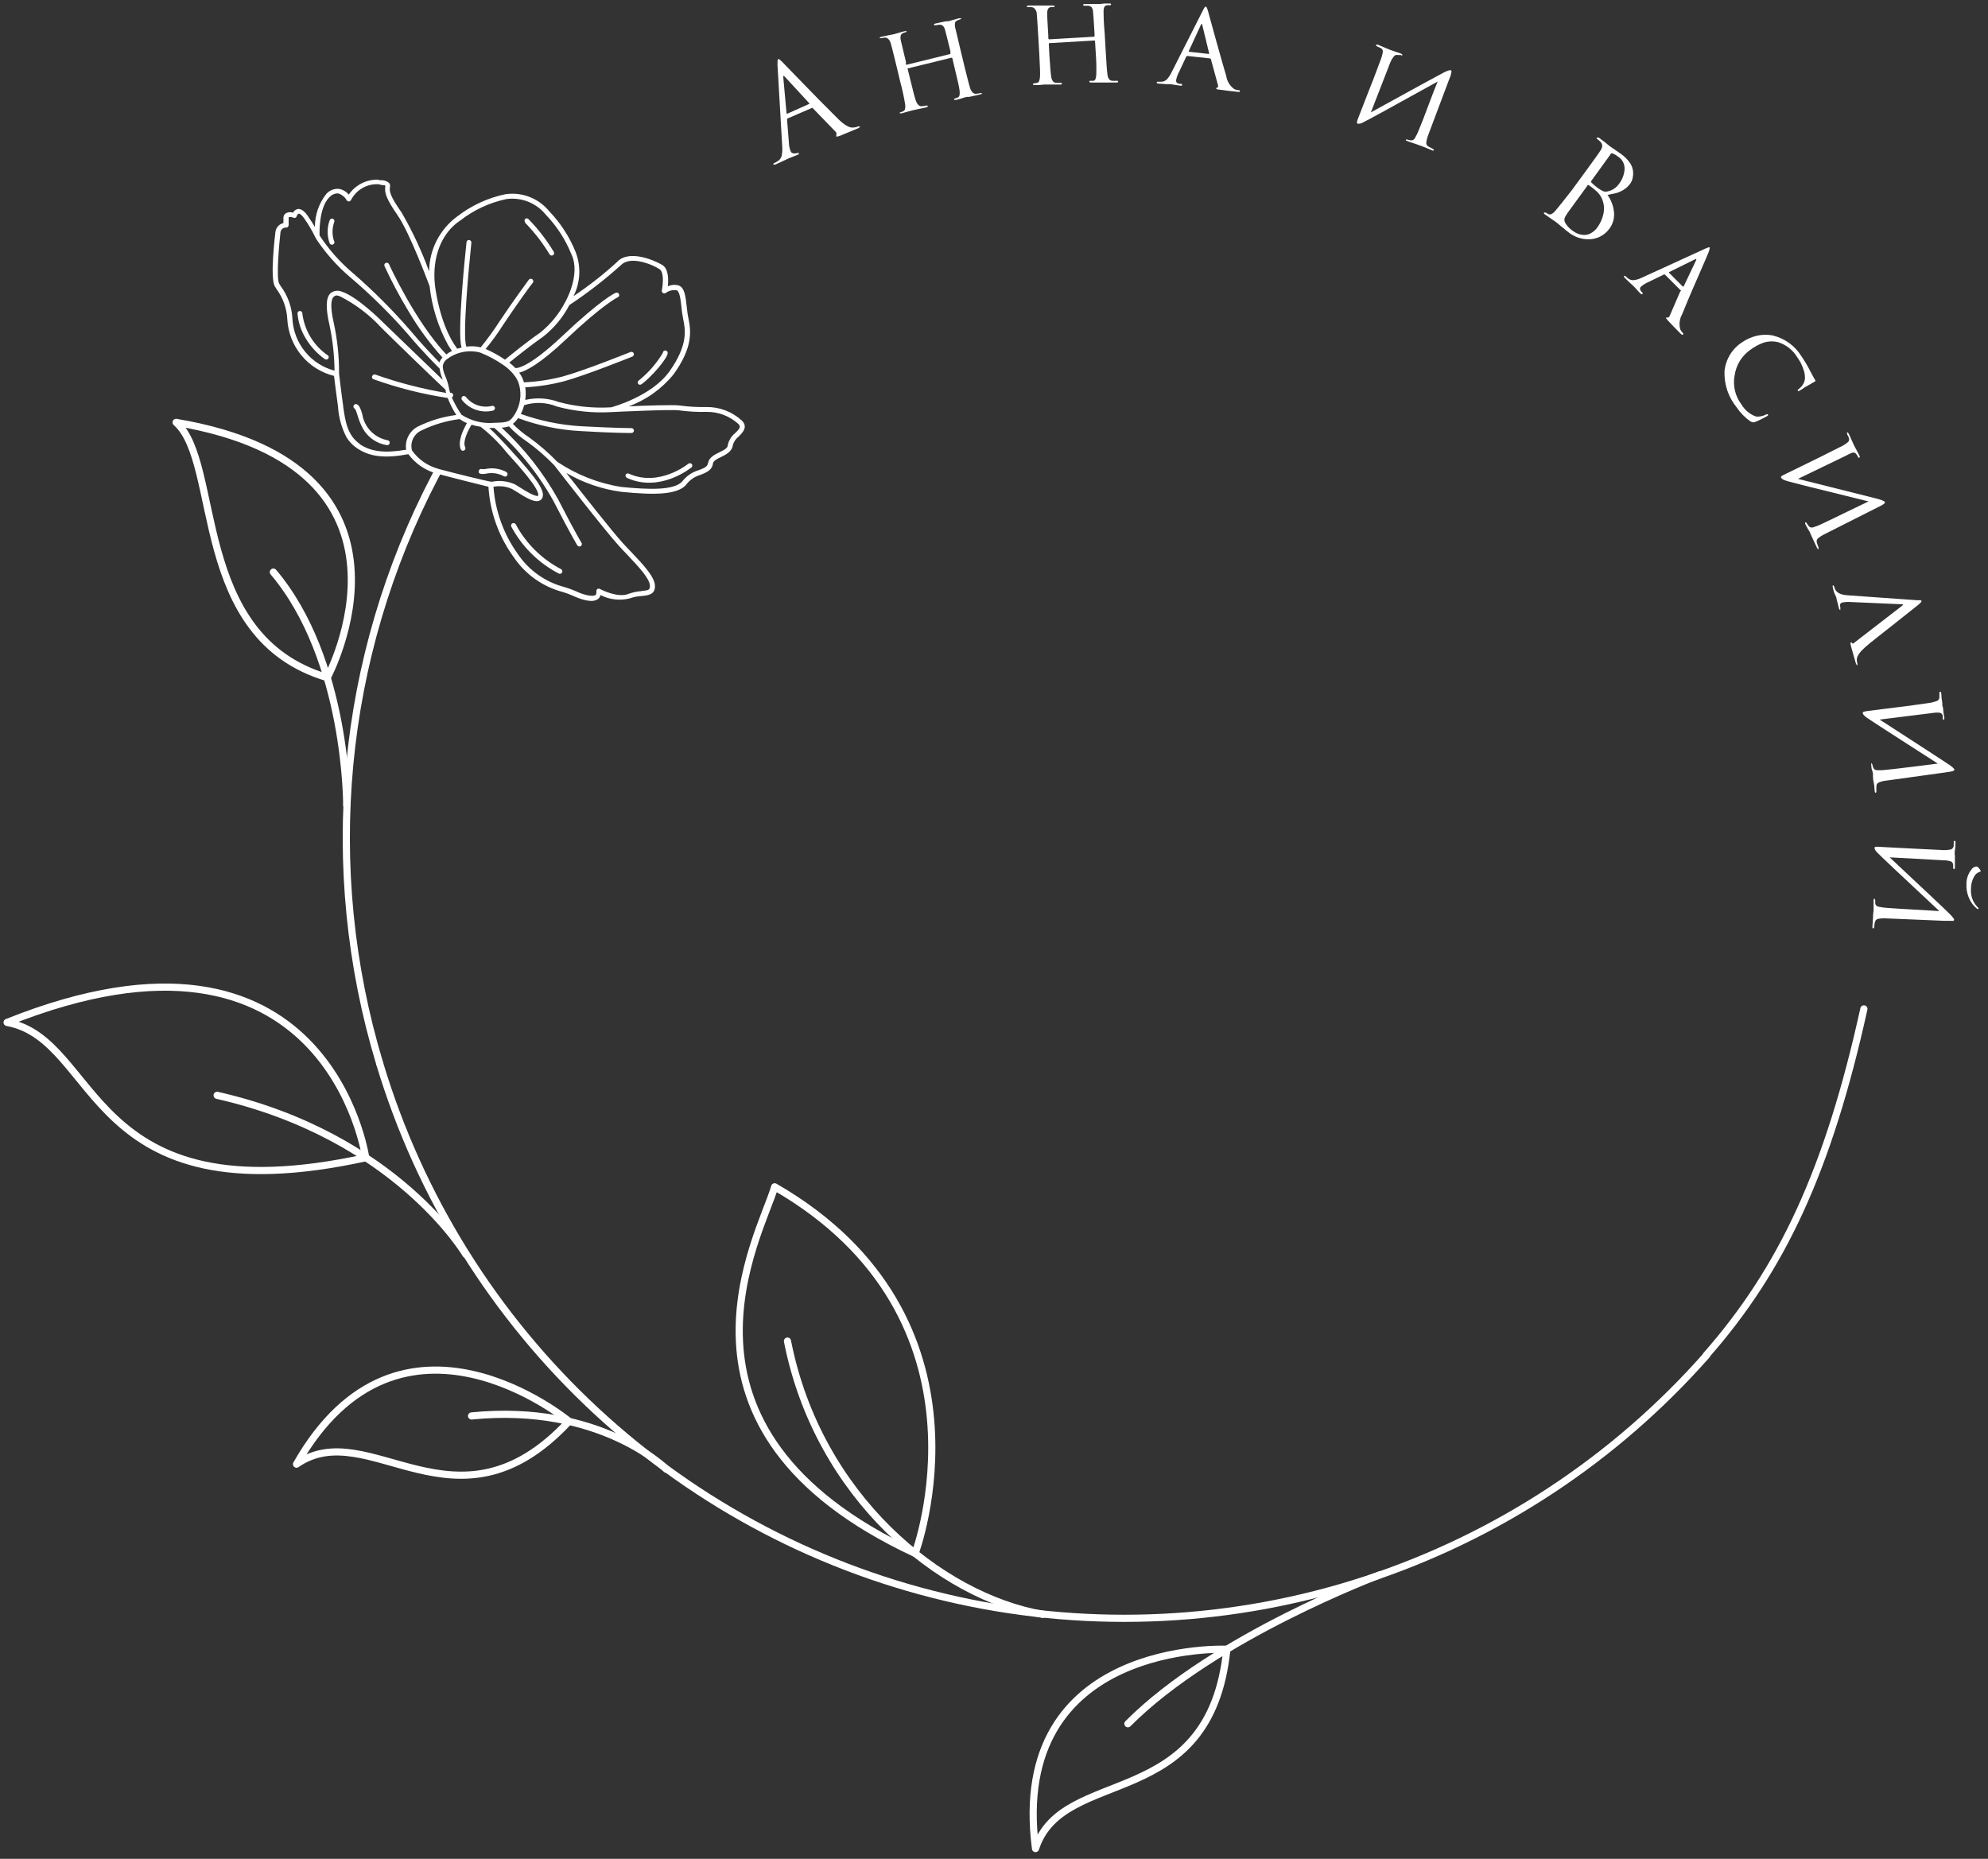 <?xml version="1.0" encoding="UTF-8"?> <svg xmlns="http://www.w3.org/2000/svg" width="262" height="245" viewBox="0 0 262 245" fill="none"><rect x="0" y="0" width="262" height="245" fill="#333333" stroke="none"/><g clip-path="url(#clip0_20_132)"><path d="M50.039 140.178C55.308 157.705 65.148 173.503 78.542 185.939C91.936 198.375 108.397 206.998 126.225 210.916C144.053 214.835 162.601 213.908 179.953 208.23C197.304 202.552 212.828 192.329 224.923 178.618" stroke="white" stroke-width="0.944" stroke-linecap="round" stroke-linejoin="round"></path><path d="M57.55 62.412L57.333 62.809C44.872 86.639 42.252 114.427 50.039 140.178" stroke="white" stroke-width="0.944" stroke-linecap="round" stroke-linejoin="round"></path><path d="M137.429 212.779C123.965 210.422 107.818 197.313 103.781 176.76" stroke="white" stroke-width="0.944" stroke-linecap="round" stroke-linejoin="round"></path><path d="M61.382 165.318C61.382 165.318 52.21 149.724 28.616 144.368" stroke="white" stroke-width="0.944" stroke-linecap="round" stroke-linejoin="round"></path><path d="M45.695 106.158C45.695 106.158 45.797 86.937 36.025 75.405" stroke="white" stroke-width="0.944" stroke-linecap="round" stroke-linejoin="round"></path><path d="M181.859 207.564C181.859 207.564 160.066 215.701 148.646 227.195" stroke="white" stroke-width="0.944" stroke-linecap="round" stroke-linejoin="round"></path><path d="M120.605 204.745C120.605 204.745 132.205 173.788 102.095 156.425C100.294 162.742 85.347 188.318 120.605 204.745Z" stroke="white" stroke-width="0.944" stroke-linecap="round" stroke-linejoin="round"></path><path d="M48.199 152.594C48.199 152.594 43.217 117.818 0.933 134.758C13.324 137.038 11.153 160.705 48.199 152.594Z" stroke="white" stroke-width="0.944" stroke-linecap="round" stroke-linejoin="round"></path><path d="M43.128 89.308C43.128 89.308 58.048 61.541 23.212 55.672C29.28 61.079 25.064 83.952 43.128 89.308Z" stroke="white" stroke-width="0.944" stroke-linecap="round" stroke-linejoin="round"></path><path d="M161.688 217.379C161.688 217.379 132.882 216.098 136.471 243.647C140.061 232.602 159.478 239.124 161.688 217.379Z" stroke="white" stroke-width="0.944" stroke-linecap="round" stroke-linejoin="round"></path><path d="M74.987 187.332C74.987 187.332 52.772 168.893 39.078 192.982C48.595 186.358 60.131 203.323 74.987 187.332Z" stroke="white" stroke-width="0.944" stroke-linecap="round" stroke-linejoin="round"></path><path d="M87.826 193.649C87.826 193.649 79.177 184.935 62.149 186.627" stroke="white" stroke-width="0.944" stroke-linecap="round" stroke-linejoin="round"></path><path d="M245.643 132.976C240.942 154.285 234.836 167.278 224.871 178.618" stroke="white" stroke-width="0.944" stroke-linecap="round" stroke-linejoin="round"></path><path d="M86.318 77.25C86.318 76.046 84.773 74.431 83.163 72.727C82.793 72.343 82.409 71.945 82.052 71.548C80.672 70.036 76.61 64.859 74.63 62.335C76.851 63.628 79.303 64.472 81.847 64.821C86.293 65.269 89.512 65.257 90.572 63.706C91.03 63.172 91.634 62.785 92.31 62.592C93.038 62.297 93.804 62.002 93.945 61.182C93.945 60.733 94.532 60.477 95.082 60.208C95.631 59.939 96.5 59.503 96.576 58.683C96.703 58.23 96.972 57.831 97.343 57.543C97.879 57.017 98.62 56.261 97.764 55.429C96.492 54.262 94.825 53.626 93.102 53.648C91.914 53.675 90.727 53.607 89.55 53.443C88.746 53.34 85.245 53.443 82.856 53.558C85.185 52.707 87.239 51.237 88.797 49.304C91.275 45.831 91.109 43.73 90.713 41.885C90.611 41.411 90.559 40.872 90.496 40.36C90.355 39.078 90.227 37.861 89.41 37.618C88.947 37.49 88.453 37.531 88.017 37.733C88.107 36.862 88.12 35.427 87.289 34.927C86.229 34.286 82.831 32.838 81.311 34.542C79.519 36.181 77.606 37.68 75.588 39.027C76.035 38.135 76.291 37.159 76.34 36.161C76.388 35.164 76.228 34.167 75.869 33.236C75.064 31.229 73.879 29.397 72.381 27.841C71.694 26.999 70.8 26.35 69.789 25.957C68.777 25.564 67.681 25.441 66.607 25.599C64.281 26.083 62.096 27.096 60.22 28.559C59.093 29.393 58.175 30.48 57.538 31.732C56.902 32.984 56.565 34.367 56.554 35.773C55.574 33.082 54.36 30.484 52.926 28.008C51.367 25.791 51.303 25.189 51.393 24.676C51.436 24.498 51.409 24.309 51.316 24.151C51.175 24.017 51.008 23.913 50.826 23.845C50.644 23.776 50.45 23.745 50.256 23.753C50.102 23.753 49.936 23.753 49.796 23.677C49.044 23.662 48.301 23.835 47.632 24.179C46.963 24.524 46.39 25.029 45.964 25.65C45.639 25.255 45.187 24.988 44.686 24.894C44.376 24.865 44.063 24.909 43.772 25.022C43.482 25.136 43.222 25.316 43.013 25.547C42.029 26.789 41.497 28.331 41.505 29.917C41.263 29.52 40.943 29.007 40.534 28.418C40.126 27.828 39.64 27.482 39.257 27.546C39.121 27.574 38.992 27.632 38.882 27.716C38.771 27.801 38.681 27.909 38.618 28.033C38.46 27.975 38.291 27.953 38.123 27.968C37.955 27.984 37.792 28.037 37.647 28.123C37.538 28.205 37.453 28.315 37.402 28.441C37.35 28.567 37.333 28.705 37.353 28.84V29.404C37.07 29.466 36.814 29.618 36.623 29.837C36.432 30.057 36.317 30.331 36.293 30.622C36.293 30.622 35.539 36.605 36.217 37.733L36.446 38.105C37.301 39.264 37.794 40.65 37.864 42.09C37.961 43.83 38.611 45.493 39.719 46.835C40.827 48.177 42.335 49.128 44.022 49.547C44.098 50.201 44.341 52.11 44.558 53.66V53.75C44.661 55.091 45.03 56.398 45.644 57.594C45.987 58.168 46.449 58.662 46.998 59.042C48.697 60.208 50.677 60.452 53.82 59.862C54.748 61.123 56.078 62.027 57.588 62.425C59.773 63.014 63.414 63.924 64.372 64.155C64.577 67.513 65.739 70.742 67.719 73.457C69.251 75.716 71.548 77.341 74.183 78.032C74.618 78.161 75.045 78.32 75.46 78.506C76.38 78.929 78.015 79.557 78.807 78.954C78.981 78.829 79.1 78.641 79.139 78.429C80.321 79.036 81.682 79.195 82.972 78.877C83.485 78.692 84.023 78.584 84.568 78.557C85.424 78.468 86.331 78.378 86.318 77.25ZM89.474 54.083C90.68 54.248 91.897 54.317 93.114 54.288C94.662 54.262 96.161 54.831 97.305 55.877C97.662 56.249 97.534 56.454 96.896 57.082C96.402 57.469 96.059 58.018 95.925 58.632C95.925 59.055 95.478 59.285 94.801 59.619C94.124 59.952 93.434 60.298 93.306 61.067C93.229 61.515 92.782 61.707 92.029 61.989C91.239 62.229 90.537 62.697 90.01 63.335C89.039 64.706 85.347 64.526 81.873 64.18C78.861 63.702 75.989 62.574 73.454 60.874C72.32 59.7 71.084 58.628 69.763 57.671C68.974 57.152 68.245 56.546 67.591 55.864C67.855 55.646 68.087 55.391 68.281 55.108C70.893 56.082 73.636 56.657 76.418 56.812C81.081 57.094 83.201 57.069 83.227 57.069C83.312 57.069 83.393 57.035 83.453 56.975C83.513 56.915 83.546 56.833 83.546 56.748C83.543 56.662 83.507 56.581 83.445 56.521C83.383 56.461 83.3 56.428 83.214 56.428C83.214 56.428 81.094 56.428 76.456 56.172C73.788 56.002 71.157 55.458 68.638 54.557C68.83 54.193 68.976 53.805 69.073 53.404C70.493 52.956 72.025 53.019 73.403 53.584C75.75 54.214 78.183 54.46 80.608 54.314C80.787 54.301 88.362 53.942 89.474 54.083ZM65.202 55.723C63.664 55.873 62.12 55.498 60.82 54.66C60.327 53.94 59.9 53.176 59.543 52.379C59.6 52.355 59.648 52.314 59.68 52.261C59.712 52.208 59.727 52.146 59.722 52.084C59.722 51.999 59.688 51.918 59.628 51.858C59.568 51.798 59.487 51.764 59.402 51.764H59.326C59.252 51.542 59.197 51.315 59.16 51.085C59.054 50.566 58.896 50.059 58.687 49.573C58.508 49.194 58.396 48.786 58.355 48.368C58.359 48.166 58.411 47.968 58.507 47.79C58.602 47.611 58.738 47.459 58.904 47.343C59.516 46.878 60.223 46.557 60.975 46.404C61.727 46.251 62.504 46.27 63.248 46.459C64.326 46.879 65.35 47.426 66.301 48.087C66.988 48.538 67.575 49.127 68.025 49.816C68.208 50.115 68.346 50.439 68.434 50.777C68.596 51.408 68.631 52.065 68.537 52.71C68.442 53.355 68.221 53.974 67.885 54.532C67.246 55.557 67.016 55.698 65.202 55.723ZM81.809 34.978C83.086 33.569 86.203 34.978 86.919 35.478C87.494 35.824 87.404 37.374 87.225 38.271C87.212 38.336 87.218 38.404 87.243 38.466C87.268 38.528 87.311 38.58 87.366 38.617C87.421 38.654 87.485 38.674 87.551 38.674C87.617 38.674 87.682 38.654 87.736 38.617C87.941 38.463 88.174 38.352 88.422 38.291C88.67 38.229 88.928 38.218 89.18 38.258C89.576 38.387 89.704 39.54 89.806 40.45C89.856 40.987 89.932 41.522 90.036 42.051C90.317 43.397 90.738 45.421 88.222 48.958C85.884 52.225 80.813 53.609 80.557 53.686C78.222 53.826 75.88 53.588 73.621 52.981C72.213 52.462 70.686 52.369 69.226 52.712C69.303 52.16 69.303 51.599 69.226 51.046C70.952 50.955 72.664 50.688 74.336 50.252C77.159 49.483 83.086 47.1 83.342 46.997C83.42 46.963 83.482 46.901 83.516 46.822C83.549 46.743 83.551 46.654 83.521 46.575C83.505 46.535 83.482 46.498 83.452 46.467C83.423 46.437 83.387 46.412 83.348 46.395C83.308 46.379 83.266 46.37 83.224 46.37C83.181 46.37 83.139 46.379 83.099 46.395C83.099 46.395 76.955 48.868 74.157 49.624C72.485 50.057 70.772 50.314 69.047 50.393C68.917 49.931 68.705 49.497 68.421 49.112C69.277 48.919 71.078 48.048 74.566 44.755C79.522 40.065 81.4 39.194 81.413 39.181C81.453 39.166 81.489 39.142 81.519 39.112C81.55 39.082 81.573 39.046 81.589 39.006C81.605 38.967 81.612 38.924 81.61 38.881C81.608 38.839 81.598 38.797 81.579 38.758C81.562 38.719 81.538 38.684 81.508 38.655C81.478 38.626 81.442 38.602 81.403 38.587C81.364 38.572 81.322 38.564 81.28 38.565C81.237 38.566 81.196 38.575 81.157 38.592C81.081 38.592 79.203 39.476 74.119 44.281C69.52 48.625 68.064 48.509 67.987 48.509H67.923C67.674 48.249 67.405 48.01 67.118 47.792C67.923 47.138 70.044 45.434 71.589 44.37C73.02 43.243 74.195 41.823 75.038 40.206C77.417 38.634 79.676 36.887 81.796 34.978H81.809ZM60.616 29.097C62.411 27.688 64.504 26.71 66.735 26.239C67.705 26.105 68.694 26.224 69.605 26.585C70.516 26.947 71.318 27.538 71.934 28.302C73.383 29.806 74.528 31.577 75.307 33.517C76.584 36.196 74.502 39.796 74.476 39.834C73.674 41.38 72.56 42.741 71.206 43.832C69.533 44.973 67.22 46.856 66.556 47.407C65.751 46.858 64.895 46.386 64.001 45.998C64.827 44.995 65.591 43.943 66.288 42.846C67.872 40.45 70.12 37.336 70.184 37.31C70.219 37.277 70.245 37.236 70.262 37.191C70.28 37.147 70.287 37.099 70.284 37.051C70.281 37.003 70.268 36.956 70.245 36.914C70.223 36.871 70.191 36.835 70.153 36.806C70.115 36.777 70.071 36.756 70.024 36.746C69.977 36.736 69.929 36.736 69.882 36.746C69.835 36.756 69.791 36.776 69.753 36.805C69.715 36.834 69.683 36.871 69.66 36.913C69.66 36.913 67.335 40.078 65.751 42.487C65.014 43.629 64.212 44.729 63.35 45.78C62.727 45.629 62.081 45.598 61.446 45.69C61.452 45.665 61.452 45.639 61.446 45.614C60.948 44.23 61.766 35.363 62.123 31.993C62.131 31.906 62.104 31.82 62.049 31.753C61.994 31.686 61.915 31.643 61.83 31.634C61.788 31.628 61.746 31.632 61.706 31.643C61.666 31.655 61.629 31.674 61.597 31.7C61.564 31.727 61.538 31.759 61.519 31.797C61.499 31.834 61.488 31.874 61.485 31.916C61.344 33.197 60.207 43.961 60.833 45.806L60.258 45.959C57.882 42.794 57.333 37.656 57.32 37.566C56.924 33.902 58.176 30.737 60.603 29.097H60.616ZM43.447 25.97C43.587 25.812 43.761 25.687 43.955 25.605C44.15 25.522 44.36 25.485 44.571 25.496C45.041 25.636 45.44 25.953 45.682 26.38C45.711 26.436 45.755 26.482 45.81 26.512C45.865 26.541 45.927 26.554 45.989 26.547C46.05 26.541 46.108 26.518 46.157 26.482C46.207 26.446 46.245 26.398 46.27 26.342C46.593 25.723 47.077 25.204 47.671 24.841C48.265 24.477 48.947 24.283 49.643 24.279C49.809 24.279 49.987 24.279 50.166 24.356C50.345 24.433 50.728 24.356 50.78 24.497C50.831 24.638 50.78 24.497 50.78 24.573C50.652 25.368 50.869 26.162 52.428 28.418C53.986 30.673 56.464 37.31 56.618 37.72C56.918 40.444 57.747 43.081 59.057 45.485C59.224 45.754 59.39 46.011 59.569 46.254C59.301 46.38 59.049 46.535 58.815 46.715C54.714 42.372 51.291 34.889 51.265 34.812C51.227 34.735 51.16 34.676 51.079 34.647C50.998 34.618 50.909 34.622 50.831 34.658C50.755 34.694 50.696 34.759 50.667 34.838C50.639 34.917 50.642 35.004 50.677 35.081C51.603 37.085 52.64 39.035 53.782 40.924C55.077 43.142 56.597 45.22 58.316 47.126C58.141 47.311 58.002 47.528 57.908 47.766C57.154 46.997 55.532 45.319 54.19 43.691C51.824 40.946 49.262 38.377 46.526 36.003C44.821 34.572 43.336 32.897 42.118 31.032C42.093 30.558 42.054 27.277 43.434 25.97H43.447ZM38.541 42.09C38.48 40.516 37.946 38.997 37.008 37.733L36.791 37.374C36.383 36.682 36.791 32.121 36.958 30.686C36.959 30.592 36.979 30.5 37.017 30.414C37.055 30.328 37.109 30.251 37.177 30.186C37.245 30.122 37.324 30.072 37.412 30.039C37.499 30.006 37.592 29.99 37.686 29.994C37.732 29.999 37.779 29.994 37.824 29.979C37.868 29.963 37.908 29.938 37.941 29.904C37.974 29.87 38 29.83 38.018 29.786C38.035 29.742 38.044 29.695 38.043 29.648V28.776C38.043 28.687 38.043 28.636 38.043 28.623C38.259 28.578 38.483 28.605 38.682 28.7C38.722 28.719 38.766 28.729 38.81 28.729C38.854 28.729 38.898 28.719 38.938 28.7C38.978 28.678 39.013 28.649 39.042 28.614C39.07 28.579 39.091 28.538 39.104 28.494C39.104 28.405 39.257 28.187 39.372 28.161C39.487 28.136 39.73 28.29 40.075 28.764C40.648 29.574 41.152 30.431 41.582 31.326L41.697 31.531C42.946 33.407 44.451 35.098 46.168 36.554C48.91 38.881 51.472 41.412 53.833 44.127C55.48 46.113 57.525 48.176 57.933 48.573C57.992 49.015 58.113 49.447 58.291 49.855C58.291 49.932 58.291 50.021 58.393 50.111C56.439 48.24 51.84 43.807 50.728 42.73C50.128 42.115 46.986 39.053 45.069 38.451C44.825 38.339 44.555 38.298 44.288 38.332C44.022 38.366 43.77 38.473 43.562 38.643C42.949 39.219 42.898 40.552 43.421 42.833C43.844 44.813 44.066 46.831 44.086 48.855C42.57 48.455 41.219 47.585 40.224 46.371C39.229 45.157 38.64 43.659 38.541 42.09ZM47.407 58.504C45.772 57.376 45.504 55.48 45.235 53.635V53.545C44.967 51.713 44.699 49.342 44.686 49.227C44.696 47.022 44.469 44.822 44.009 42.666C43.409 40.104 43.715 39.309 44.009 39.091C44.303 38.873 44.469 38.912 44.878 39.091C46.908 40.136 48.737 41.533 50.281 43.217C51.559 44.499 57.946 50.675 58.725 51.38C58.725 51.508 58.725 51.649 58.815 51.79C55.634 51.256 52.505 50.446 49.464 49.368C49.423 49.354 49.381 49.348 49.338 49.351C49.296 49.354 49.254 49.365 49.216 49.384C49.178 49.403 49.144 49.43 49.117 49.462C49.089 49.495 49.068 49.532 49.055 49.573C49.033 49.614 49.021 49.66 49.021 49.707C49.021 49.754 49.033 49.801 49.055 49.842C49.091 49.908 49.15 49.958 49.221 49.983C52.396 51.12 55.673 51.948 59.006 52.456C59.274 53.161 59.607 53.839 60.003 54.48L60.131 54.698C58.4 54.915 56.716 55.417 55.148 56.185C54.583 56.456 54.119 56.903 53.827 57.459C53.535 58.015 53.429 58.651 53.526 59.273C50.677 59.76 48.851 59.542 47.343 58.491L47.407 58.504ZM57.793 61.797C56.376 61.425 55.137 60.563 54.293 59.362C54.157 58.842 54.211 58.29 54.445 57.806C54.679 57.322 55.078 56.938 55.57 56.723C57.148 55.959 58.839 55.457 60.578 55.236C60.876 55.451 61.198 55.631 61.536 55.775C61.101 56.518 60.258 58.196 60.744 59.26C60.786 59.329 60.853 59.38 60.932 59.401C61.01 59.423 61.094 59.413 61.165 59.375C61.203 59.356 61.237 59.33 61.265 59.297C61.293 59.265 61.314 59.228 61.327 59.187C61.34 59.147 61.345 59.104 61.341 59.061C61.338 59.019 61.326 58.977 61.306 58.94C60.935 58.196 61.702 56.697 62.149 55.98C62.537 56.102 62.934 56.192 63.337 56.249C64.623 57.246 65.786 58.395 66.799 59.67C68.153 61.156 71.321 64.642 70.9 65.359C70.478 65.462 69.226 64.693 68.485 64.219L67.885 63.847C66.917 63.404 65.834 63.283 64.793 63.501C64.091 63.411 60.067 62.412 57.703 61.784L57.793 61.797ZM84.619 77.904C84.009 77.942 83.407 78.067 82.831 78.275C81.4 78.865 79.088 77.647 79.075 77.635C79.023 77.603 78.964 77.586 78.903 77.586C78.842 77.586 78.782 77.603 78.73 77.635C78.68 77.669 78.64 77.718 78.617 77.775C78.595 77.832 78.59 77.895 78.603 77.955C78.603 78.301 78.539 78.391 78.5 78.416C78.219 78.634 77.223 78.557 75.818 77.891C75.355 77.693 74.882 77.522 74.4 77.378C71.892 76.731 69.707 75.186 68.255 73.034C66.381 70.432 65.266 67.357 65.036 64.155C65.86 63.998 66.713 64.101 67.476 64.449L68.076 64.808C69.354 65.628 70.337 66.192 70.976 66.025C71.071 66.004 71.161 65.963 71.24 65.906C71.319 65.848 71.385 65.776 71.436 65.692C71.934 64.834 70.925 63.258 67.272 59.286C66.492 58.427 65.33 57.184 64.474 56.403H65.151C68.296 59.154 70.941 62.431 72.969 66.09C75.32 70.664 76.06 71.83 76.086 71.881C76.133 71.953 76.206 72.003 76.289 72.022C76.372 72.041 76.46 72.028 76.533 71.984C76.57 71.962 76.601 71.932 76.626 71.897C76.651 71.863 76.669 71.823 76.679 71.781C76.688 71.739 76.689 71.696 76.682 71.654C76.674 71.612 76.659 71.571 76.635 71.535C76.635 71.535 75.869 70.318 73.544 65.795C71.583 62.273 69.073 59.09 66.109 56.364C66.439 56.351 66.765 56.295 67.08 56.197C67.797 56.975 68.608 57.66 69.494 58.235C70.761 59.154 71.945 60.184 73.033 61.31C73.416 61.81 79.727 69.934 81.566 71.945C81.924 72.343 82.307 72.74 82.69 73.137C84.134 74.675 85.641 76.263 85.654 77.212C85.667 77.75 85.488 77.814 84.53 77.891L84.619 77.904Z" fill="white"></path><path d="M84.185 50.149C84.118 50.194 84.07 50.262 84.051 50.341C84.032 50.419 84.044 50.502 84.083 50.572C84.107 50.607 84.138 50.636 84.174 50.659C84.209 50.682 84.249 50.697 84.29 50.704C84.332 50.711 84.375 50.71 84.416 50.701C84.457 50.691 84.496 50.674 84.53 50.649C85.705 49.842 88.145 47.1 87.992 46.446C87.983 46.405 87.966 46.366 87.942 46.331C87.917 46.297 87.886 46.267 87.851 46.245C87.815 46.222 87.775 46.206 87.734 46.199C87.692 46.192 87.65 46.193 87.609 46.203C87.537 46.22 87.472 46.261 87.426 46.319C87.38 46.377 87.354 46.449 87.353 46.523C86.517 47.909 85.445 49.136 84.185 50.149Z" fill="white"></path><path d="M69.2 29.276V29.353C70.435 30.616 71.519 32.017 72.432 33.53C72.455 33.567 72.484 33.599 72.519 33.624C72.553 33.649 72.593 33.667 72.634 33.676C72.676 33.686 72.719 33.687 72.761 33.68C72.803 33.672 72.844 33.656 72.879 33.633C72.916 33.612 72.947 33.584 72.972 33.55C72.997 33.516 73.015 33.478 73.024 33.437C73.034 33.396 73.035 33.354 73.028 33.313C73.02 33.271 73.005 33.232 72.982 33.197C72.044 31.631 70.925 30.181 69.647 28.879C69.618 28.848 69.582 28.823 69.543 28.806C69.503 28.79 69.46 28.781 69.418 28.781C69.375 28.781 69.332 28.79 69.293 28.806C69.253 28.823 69.217 28.848 69.188 28.879C69.147 28.938 69.126 29.008 69.129 29.08C69.131 29.151 69.156 29.22 69.2 29.276Z" fill="white"></path><path d="M43.434 32.031C43.451 32.077 43.477 32.119 43.512 32.153C43.547 32.188 43.588 32.214 43.634 32.231C43.68 32.248 43.729 32.254 43.778 32.249C43.826 32.244 43.873 32.229 43.915 32.204C43.957 32.179 43.993 32.145 44.021 32.105C44.048 32.065 44.066 32.018 44.074 31.97C44.082 31.922 44.079 31.872 44.066 31.825C44.052 31.778 44.028 31.735 43.996 31.698C43.748 30.893 43.771 30.029 44.06 29.238C44.074 29.197 44.079 29.153 44.075 29.11C44.072 29.066 44.059 29.024 44.039 28.986C44.019 28.948 43.991 28.914 43.957 28.887C43.923 28.859 43.885 28.839 43.843 28.828C43.763 28.803 43.677 28.811 43.603 28.849C43.529 28.888 43.473 28.953 43.447 29.033C43.096 30 43.091 31.06 43.434 32.031Z" fill="white"></path><path d="M43.191 46.831C42.276 46.2 41.504 45.382 40.926 44.43C40.349 43.478 39.981 42.414 39.844 41.308C39.844 41.223 39.811 41.142 39.751 41.082C39.691 41.022 39.61 40.988 39.525 40.988C39.441 40.988 39.359 41.022 39.299 41.082C39.239 41.142 39.206 41.223 39.206 41.308C39.309 42.501 39.695 43.652 40.33 44.665C40.965 45.714 41.809 46.621 42.808 47.331C42.878 47.381 42.964 47.403 43.05 47.389C43.135 47.376 43.211 47.33 43.262 47.26C43.312 47.19 43.334 47.103 43.321 47.018C43.307 46.933 43.261 46.856 43.191 46.805V46.831Z" fill="white"></path><path d="M51.099 58.03C50.25 57.875 49.47 57.458 48.868 56.838C48.266 56.218 47.871 55.425 47.739 54.57C47.547 53.942 47.407 53.481 47.049 53.289C46.973 53.252 46.885 53.246 46.804 53.273C46.723 53.299 46.656 53.355 46.615 53.43C46.595 53.467 46.582 53.507 46.578 53.549C46.573 53.591 46.577 53.634 46.589 53.674C46.6 53.715 46.62 53.752 46.647 53.785C46.673 53.818 46.706 53.845 46.743 53.865C46.87 53.929 47.011 54.391 47.126 54.762C47.304 55.397 47.557 56.008 47.88 56.582C48.212 57.138 48.662 57.614 49.199 57.975C49.735 58.336 50.345 58.574 50.984 58.67C51.066 58.682 51.15 58.662 51.219 58.615C51.288 58.567 51.336 58.496 51.354 58.414C51.364 58.372 51.364 58.328 51.356 58.286C51.349 58.244 51.332 58.203 51.308 58.167C51.284 58.132 51.254 58.101 51.218 58.077C51.182 58.053 51.141 58.037 51.099 58.03Z" fill="white"></path><path d="M66.428 62.784C66.467 62.803 66.509 62.814 66.552 62.817C66.595 62.82 66.638 62.814 66.678 62.8C66.719 62.785 66.756 62.763 66.788 62.734C66.819 62.704 66.845 62.669 66.863 62.63C66.898 62.551 66.902 62.462 66.874 62.381C66.845 62.3 66.786 62.233 66.709 62.194C65.858 61.747 64.876 61.616 63.937 61.823C63.798 61.844 63.655 61.844 63.516 61.823C63.475 61.809 63.433 61.803 63.39 61.806C63.348 61.808 63.306 61.82 63.268 61.839C63.23 61.858 63.196 61.884 63.169 61.917C63.141 61.949 63.12 61.987 63.107 62.028C63.075 62.114 63.075 62.21 63.107 62.297C63.148 62.363 63.212 62.413 63.286 62.438C63.53 62.488 63.782 62.488 64.027 62.438C64.843 62.254 65.697 62.377 66.428 62.784Z" fill="white"></path><path d="M73.927 75.008C71.398 73.686 69.324 71.633 67.974 69.114C67.931 69.041 67.864 68.987 67.784 68.961C67.704 68.935 67.617 68.939 67.54 68.973C67.501 68.99 67.466 69.016 67.436 69.048C67.407 69.08 67.385 69.117 67.371 69.158C67.356 69.198 67.35 69.242 67.353 69.285C67.356 69.328 67.367 69.37 67.386 69.408C67.386 69.408 67.527 69.69 67.757 70.062C69.171 72.419 71.209 74.335 73.646 75.597C73.684 75.617 73.726 75.628 73.769 75.631C73.812 75.633 73.855 75.627 73.896 75.613C73.936 75.599 73.974 75.576 74.005 75.547C74.037 75.518 74.063 75.483 74.08 75.444C74.1 75.405 74.111 75.363 74.114 75.32C74.117 75.277 74.111 75.234 74.096 75.193C74.082 75.152 74.059 75.115 74.031 75.083C74.001 75.051 73.966 75.026 73.927 75.008Z" fill="white"></path><path d="M82.511 62.873C82.549 62.926 82.597 62.969 82.652 63.002C86.995 64.949 90.981 61.72 91.147 61.592C91.178 61.563 91.202 61.529 91.219 61.49C91.235 61.451 91.244 61.41 91.244 61.368C91.244 61.326 91.235 61.284 91.219 61.245C91.202 61.207 91.178 61.172 91.147 61.144C91.085 61.084 91.003 61.051 90.917 61.051C90.832 61.051 90.749 61.084 90.687 61.144C90.687 61.144 86.855 64.244 82.869 62.425C82.831 62.406 82.789 62.395 82.747 62.394C82.704 62.392 82.661 62.399 82.622 62.415C82.582 62.431 82.546 62.454 82.516 62.485C82.486 62.515 82.463 62.551 82.448 62.591C82.433 62.64 82.431 62.691 82.443 62.741C82.454 62.79 82.478 62.836 82.511 62.873Z" fill="white"></path><path d="M64.857 53.494C64.231 53.652 63.573 53.627 62.961 53.42C62.35 53.213 61.81 52.834 61.408 52.328C61.355 52.26 61.278 52.214 61.193 52.2C61.108 52.185 61.02 52.204 60.948 52.251C60.884 52.301 60.841 52.373 60.824 52.452C60.808 52.532 60.82 52.615 60.859 52.687C61.336 53.295 61.977 53.754 62.706 54.008C63.435 54.263 64.221 54.302 64.972 54.122C65.056 54.103 65.129 54.053 65.177 53.981C65.225 53.909 65.243 53.822 65.228 53.737C65.209 53.657 65.16 53.586 65.091 53.541C65.022 53.495 64.938 53.478 64.857 53.494Z" fill="white"></path><path d="M107.052 14.207L103.82 15.604C103.785 15.621 103.757 15.649 103.74 15.684C103.724 15.719 103.721 15.759 103.73 15.796L103.973 18.846C103.982 19.22 104.06 19.589 104.203 19.935C104.223 20.001 104.262 20.06 104.313 20.105C104.365 20.15 104.429 20.18 104.497 20.191C104.638 20.236 104.79 20.236 104.931 20.191H105.059C105.186 20.131 105.263 20.131 105.289 20.191C105.289 20.268 105.289 20.345 105.071 20.422L104.433 20.678L103.935 20.87L103.296 21.178L102.261 21.652C102.065 21.729 101.95 21.729 101.916 21.652C101.916 21.588 101.916 21.537 102.095 21.473L102.44 21.28C102.579 21.203 102.702 21.099 102.8 20.973C102.899 20.848 102.972 20.704 103.015 20.55C103.097 20.15 103.123 19.74 103.091 19.333L102.465 8.518C102.465 8.07 102.465 7.826 102.555 7.788C102.644 7.749 102.823 7.89 103.117 8.185L104.727 9.851L107.933 13.144L110.488 15.707C111.318 16.514 111.983 16.885 112.494 16.808C112.71 16.795 112.922 16.743 113.119 16.655C113.234 16.655 113.298 16.655 113.324 16.655C113.349 16.655 113.324 16.821 113.081 16.911L110.705 17.898C110.398 18 110.245 18.039 110.22 17.987C110.194 17.936 110.22 17.885 110.22 17.834C110.22 17.782 110.309 17.577 110.143 17.385L107.154 14.297C107.146 14.275 107.132 14.255 107.114 14.239C107.096 14.223 107.075 14.212 107.052 14.207ZM103.756 14.989L106.617 13.708C106.681 13.708 106.681 13.631 106.617 13.567L103.449 10.133C103.283 9.928 103.206 9.966 103.232 10.222L103.653 14.861C103.692 14.989 103.692 15.015 103.756 14.989Z" fill="white"></path><path d="M119.443 8.544L125.179 7.134C125.179 7.134 125.268 7.134 125.255 7.032V6.75C124.855 5.11 124.612 4.149 124.527 3.867C124.477 3.683 124.38 3.515 124.246 3.38C124.094 3.274 123.905 3.232 123.722 3.265L123.313 3.329C123.186 3.329 123.122 3.329 123.096 3.265C123.071 3.201 123.096 3.136 123.301 3.098L123.991 2.944L124.68 2.803H124.974L125.242 2.726L125.843 2.56L126.392 2.406C126.558 2.406 126.648 2.406 126.673 2.406C126.699 2.406 126.673 2.534 126.52 2.56L126.213 2.675C126.136 2.697 126.065 2.735 126.005 2.789C125.946 2.842 125.899 2.908 125.868 2.983C125.829 3.173 125.829 3.369 125.868 3.559C125.932 3.854 126.162 4.841 126.558 6.468L127.133 8.851C127.516 10.402 127.772 11.414 127.9 11.747C128.027 12.08 128.308 12.401 128.628 12.362C128.817 12.348 129.005 12.318 129.19 12.273C129.33 12.273 129.407 12.273 129.42 12.273C129.433 12.273 129.42 12.401 129.215 12.439L128.436 12.618L127.721 12.772H127.414L127.12 12.849L126.533 13.028L126.009 13.169C125.856 13.169 125.766 13.169 125.741 13.105C125.715 13.041 125.741 12.99 125.894 12.964C126.019 12.94 126.139 12.897 126.252 12.836C126.443 12.759 126.52 12.477 126.469 11.978C126.418 11.478 126.213 10.62 125.843 9.095L125.511 7.685C125.508 7.672 125.502 7.659 125.494 7.647C125.486 7.636 125.475 7.626 125.463 7.619C125.451 7.612 125.438 7.607 125.424 7.605C125.41 7.604 125.396 7.605 125.383 7.608L119.634 9.018C119.634 9.018 119.558 9.018 119.634 9.133L119.979 10.543C120.35 12.093 120.618 13.105 120.759 13.426C120.899 13.746 121.167 14.041 121.474 14.002C121.672 13.988 121.868 13.958 122.062 13.913C122.177 13.913 122.253 13.913 122.266 13.977C122.279 14.041 122.266 14.105 122.1 14.143L121.295 14.323L120.567 14.476L120.26 14.54L119.979 14.617L119.366 14.784L118.842 14.938C118.676 14.938 118.574 14.938 118.561 14.938C118.549 14.938 118.561 14.81 118.715 14.784C118.838 14.748 118.958 14.701 119.072 14.643C119.264 14.553 119.341 14.271 119.302 13.823C119.144 12.825 118.931 11.837 118.664 10.863L118.102 8.505C117.693 6.84 117.45 5.853 117.348 5.571C117.246 5.289 116.952 4.905 116.569 4.956L116.134 5.033C116.006 5.033 115.943 5.033 115.93 5.033C115.917 5.033 115.93 4.892 116.147 4.853L117.143 4.636L117.808 4.508L118.089 4.431L118.689 4.251L119.226 4.11C119.379 4.11 119.468 4.11 119.481 4.11C119.494 4.11 119.481 4.226 119.353 4.251C119.243 4.27 119.135 4.304 119.034 4.354C118.957 4.38 118.887 4.424 118.83 4.482C118.772 4.54 118.728 4.61 118.702 4.687C118.663 4.877 118.663 5.073 118.702 5.264C118.77 5.545 119 6.506 119.392 8.147V8.428C119.383 8.451 119.384 8.475 119.394 8.497C119.403 8.518 119.421 8.535 119.443 8.544Z" fill="white"></path><path d="M138.26 5.187L144.149 4.841C144.213 4.841 144.251 4.841 144.251 4.751V4.456C144.149 2.778 144.085 1.778 144.047 1.483C144.033 1.296 143.972 1.115 143.868 0.958C143.733 0.831 143.555 0.758 143.37 0.753H142.961C142.833 0.753 142.757 0.753 142.757 0.651C142.757 0.548 142.82 0.522 142.974 0.522H143.702H144.392H144.698H144.979L145.592 0.458H146.155C146.333 0.458 146.423 0.458 146.423 0.561C146.423 0.663 146.423 0.676 146.257 0.689C146.147 0.673 146.035 0.673 145.925 0.689C145.844 0.694 145.766 0.719 145.697 0.762C145.628 0.804 145.57 0.863 145.529 0.932C145.462 1.113 145.432 1.304 145.439 1.496C145.439 1.791 145.439 2.778 145.592 4.482L145.733 6.929C145.822 8.531 145.899 9.492 145.963 9.915C146.027 10.338 146.257 10.632 146.563 10.645C146.755 10.657 146.947 10.657 147.138 10.645C147.279 10.645 147.355 10.645 147.355 10.748C147.355 10.85 147.355 10.863 147.125 10.876H146.321H145.273H144.992H144.366H143.83C143.663 10.876 143.587 10.876 143.574 10.748C143.561 10.62 143.574 10.658 143.753 10.645C143.876 10.657 144 10.657 144.123 10.645C144.328 10.645 144.455 10.325 144.481 9.838C144.509 8.855 144.483 7.871 144.404 6.891L144.315 5.43C144.315 5.43 144.315 5.34 144.213 5.34L138.298 5.686C138.298 5.686 138.222 5.686 138.222 5.789L138.298 7.237C138.4 8.838 138.477 9.799 138.554 10.21C138.63 10.62 138.847 10.901 139.154 10.914C139.35 10.933 139.546 10.933 139.742 10.914C139.869 10.914 139.946 10.914 139.946 11.017C139.946 11.119 139.882 11.145 139.742 11.145H138.924H138.183H137.864H137.57L136.944 11.209H136.395C136.229 11.209 136.139 11.209 136.139 11.119C136.139 11.03 136.139 10.991 136.305 10.991L136.689 10.914C136.893 10.914 137.021 10.607 137.059 10.158C137.097 9.71 137.059 8.813 136.97 7.134L136.829 4.712C136.727 2.995 136.663 1.983 136.625 1.688C136.586 1.394 136.331 0.958 135.948 0.945H135.513C135.398 0.945 135.334 0.945 135.322 0.856C135.309 0.766 135.398 0.74 135.564 0.727H136.599H137.263H137.557H138.183H138.72C138.886 0.727 138.975 0.727 138.975 0.83C138.975 0.932 138.975 0.932 138.822 0.932H138.503C138.422 0.943 138.344 0.972 138.276 1.016C138.207 1.06 138.149 1.119 138.107 1.189C138.037 1.373 138.003 1.568 138.004 1.765C138.004 2.056 138.055 3.042 138.158 4.725V5.02C138.158 5.02 138.183 5.187 138.26 5.187Z" fill="white"></path><path d="M159.453 7.698L156.502 7.378C156.425 7.378 156.374 7.378 156.323 7.493L155.403 9.454C155.209 9.806 155.071 10.186 154.994 10.581C154.994 10.863 155.135 11.017 155.493 11.055H155.608C155.735 11.055 155.787 11.055 155.787 11.196C155.787 11.337 155.684 11.299 155.531 11.286L154.828 11.183L154.254 11.094H153.666L152.695 11.017C152.516 11.017 152.427 10.953 152.44 10.876C152.452 10.799 152.516 10.761 152.644 10.773C152.754 10.783 152.866 10.783 152.976 10.773C153.263 10.786 153.543 10.685 153.755 10.491C153.998 10.233 154.201 9.939 154.356 9.62L158.52 1.394C158.589 1.242 158.67 1.096 158.763 0.958C158.779 0.932 158.802 0.91 158.829 0.894C158.855 0.879 158.885 0.87 158.916 0.868C158.993 0.868 159.082 1.061 159.197 1.432L160.219 5.148C160.896 7.57 161.356 9.197 161.612 10.03C161.663 10.373 161.784 10.703 161.966 10.998C162.148 11.293 162.389 11.548 162.672 11.747C162.841 11.825 163.023 11.872 163.209 11.888C163.349 11.888 163.4 11.888 163.4 12.016C163.4 12.144 163.298 12.132 163.145 12.106C162.225 12.016 161.395 11.914 160.679 11.811C160.411 11.811 160.27 11.722 160.283 11.658C160.296 11.593 160.283 11.568 160.411 11.555C160.539 11.542 160.564 11.401 160.513 11.196L159.581 7.788C159.57 7.762 159.553 7.739 159.53 7.724C159.507 7.708 159.481 7.699 159.453 7.698ZM156.732 6.827L159.287 7.109C159.287 7.109 159.363 7.109 159.351 7.019L158.444 3.277C158.444 3.111 158.354 3.098 158.265 3.277L156.668 6.737C156.668 6.788 156.668 6.827 156.732 6.827Z" fill="white"></path><path d="M183.226 8.236L180.671 14.81C186.42 11.645 189.511 9.953 189.92 9.748C190.597 9.377 190.993 9.21 191.198 9.261C191.224 9.273 191.246 9.291 191.264 9.313C191.282 9.335 191.294 9.362 191.3 9.39C191.288 9.512 191.262 9.632 191.223 9.748C191.223 9.928 191.083 10.197 190.955 10.543C189.792 13.618 188.885 16.027 188.247 17.744C188.104 18.097 188.009 18.468 187.966 18.846C187.968 18.949 187.999 19.049 188.056 19.135C188.112 19.221 188.192 19.29 188.285 19.333L188.822 19.615C188.937 19.679 188.988 19.743 188.962 19.807C188.937 19.871 188.86 19.871 188.719 19.807L187.634 19.358L186.727 19.025L186.152 18.833C185.858 18.743 185.628 18.654 185.462 18.59C185.296 18.526 185.257 18.487 185.283 18.423C185.309 18.359 185.385 18.346 185.539 18.423L185.922 18.5C186.032 18.514 186.145 18.494 186.243 18.441C186.342 18.388 186.421 18.306 186.471 18.205C186.691 17.84 186.875 17.453 187.02 17.052C187.34 16.296 187.774 15.194 188.298 13.759C188.822 12.324 189.243 11.312 189.473 10.748C183.38 14.13 180.071 15.937 179.573 16.168C179.378 16.277 179.156 16.326 178.934 16.309C178.899 16.295 178.87 16.27 178.852 16.237C178.833 16.204 178.826 16.166 178.832 16.129C178.857 15.957 178.904 15.79 178.972 15.63C179.151 15.194 179.432 14.464 179.828 13.426C180.224 12.388 180.608 11.427 180.965 10.53L181.898 8.044C182.071 7.634 182.191 7.203 182.255 6.763C182.243 6.657 182.202 6.557 182.137 6.473C182.071 6.39 181.984 6.326 181.885 6.289L181.655 6.199L181.451 6.084C181.361 6.084 181.336 5.994 181.361 5.93C181.387 5.866 181.502 5.853 181.693 5.93L182.524 6.289L183.214 6.571L183.954 6.827L184.619 7.057C184.772 7.122 184.849 7.186 184.823 7.25C184.798 7.314 184.721 7.339 184.593 7.25H184.427H184.223C184.137 7.226 184.046 7.227 183.96 7.252C183.875 7.277 183.797 7.325 183.737 7.391C183.526 7.645 183.353 7.93 183.226 8.236Z" fill="white"></path><path d="M207.166 25.048L208.865 22.728C210.053 21.101 210.73 20.166 210.922 19.845C211.055 19.665 211.139 19.453 211.164 19.23C211.155 19.02 211.063 18.822 210.909 18.679C210.801 18.56 210.681 18.453 210.551 18.359C210.436 18.282 210.398 18.205 210.436 18.154C210.475 18.103 210.589 18.154 210.73 18.154L211.343 18.615C211.573 18.795 211.778 18.948 211.931 19.089L212.186 19.294L212.812 19.717L213.655 20.307C214.108 20.629 214.501 21.028 214.818 21.485C215.05 21.824 215.191 22.217 215.227 22.626C215.249 22.936 215.223 23.247 215.15 23.549C215.088 23.793 214.98 24.024 214.831 24.228C214.586 24.559 214.277 24.837 213.924 25.048C213.628 25.225 213.31 25.363 212.978 25.458L211.854 25.688C212.312 26.328 212.602 27.073 212.697 27.854C212.754 28.257 212.73 28.668 212.627 29.061C212.524 29.455 212.344 29.824 212.097 30.147C211.821 30.53 211.468 30.849 211.061 31.086C210.654 31.322 210.201 31.469 209.734 31.518C209.181 31.572 208.622 31.515 208.092 31.349C207.561 31.184 207.068 30.915 206.642 30.558L206.425 30.391L206.08 30.096L205.722 29.814C205.365 29.507 205.109 29.302 204.943 29.186L204.292 28.738L203.627 28.277C203.487 28.174 203.436 28.097 203.487 28.033C203.538 27.969 203.615 28.033 203.755 28.033C203.858 28.11 203.969 28.175 204.087 28.225C204.304 28.328 204.611 28.225 205.007 27.751C205.403 27.277 205.978 26.585 207.166 25.048ZM209.235 24.433L208.686 25.189C207.409 26.957 206.693 27.905 206.604 28.046C206.514 28.187 206.31 28.507 206.259 28.61C206.208 28.723 206.178 28.845 206.169 28.969C206.174 29.122 206.218 29.273 206.297 29.404C206.557 29.826 206.906 30.184 207.319 30.455C207.518 30.606 207.737 30.727 207.971 30.814C208.229 30.907 208.501 30.959 208.776 30.968C209.095 30.976 209.41 30.892 209.682 30.724C210.026 30.536 210.32 30.268 210.538 29.942C210.896 29.447 211.152 28.885 211.292 28.29C211.455 27.654 211.42 26.983 211.19 26.367C211.028 25.911 210.751 25.505 210.385 25.189C210.067 24.902 209.729 24.636 209.376 24.394C209.376 24.394 209.21 24.369 209.172 24.433H209.235ZM212.276 20.307L209.721 23.843C209.696 23.871 209.682 23.908 209.682 23.946C209.682 23.983 209.696 24.02 209.721 24.048C209.954 24.286 210.206 24.505 210.475 24.702C210.733 24.901 211.011 25.073 211.305 25.214C211.509 25.274 211.726 25.274 211.931 25.214C212.518 25.078 213.033 24.726 213.374 24.228C213.804 23.675 214.058 23.005 214.103 22.305C214.121 21.98 214.053 21.655 213.905 21.364C213.757 21.073 213.534 20.828 213.259 20.653C213.052 20.487 212.825 20.349 212.582 20.243C212.378 20.174 212.276 20.196 212.276 20.307Z" fill="white"></path><path d="M221.55 38.322L219.442 36.208C219.413 36.185 219.377 36.173 219.34 36.173C219.303 36.173 219.267 36.185 219.238 36.208L217.283 37.157C216.919 37.311 216.579 37.518 216.274 37.772C216.07 37.977 216.095 38.207 216.351 38.464L216.427 38.54C216.53 38.63 216.542 38.707 216.427 38.758C216.312 38.809 216.287 38.758 216.172 38.669L215.686 38.143C215.562 37.995 215.43 37.854 215.29 37.72L214.856 37.323C214.575 37.067 214.345 36.836 214.153 36.644C213.962 36.452 214 36.426 214.051 36.375C214.102 36.324 214.179 36.375 214.268 36.439L214.511 36.657C214.617 36.751 214.74 36.823 214.874 36.869C215.008 36.916 215.149 36.935 215.29 36.926C215.646 36.888 215.991 36.788 216.312 36.631L224.705 32.787C224.853 32.713 225.007 32.653 225.165 32.608C225.191 32.594 225.219 32.587 225.248 32.587C225.277 32.587 225.306 32.594 225.331 32.608C225.331 32.608 225.331 32.864 225.191 33.21C225.191 33.21 224.667 34.491 223.671 36.746C222.674 39.002 222.023 40.591 221.691 41.423C221.518 41.723 221.407 42.054 221.365 42.398C221.324 42.742 221.352 43.09 221.448 43.422C221.534 43.592 221.646 43.748 221.78 43.884C221.869 43.973 221.895 44.05 221.78 44.102C221.665 44.153 221.639 44.102 221.524 44.012C220.873 43.346 220.247 42.73 219.787 42.218C219.608 42.026 219.532 41.898 219.583 41.859C219.634 41.821 219.672 41.859 219.749 41.859C219.825 41.859 219.966 41.859 220.043 41.641L221.448 38.399C221.47 38.396 221.49 38.387 221.508 38.373C221.526 38.36 221.54 38.343 221.55 38.322ZM219.94 35.926L221.78 37.772C221.78 37.772 221.857 37.772 221.882 37.772L223.53 34.299C223.607 34.145 223.53 34.107 223.402 34.171L219.979 35.862C219.979 35.862 219.94 35.888 219.94 35.926Z" fill="white"></path><path d="M228.883 53.699C227.786 52.364 227.213 50.673 227.273 48.945C227.345 48.168 227.593 47.418 227.999 46.752C228.404 46.086 228.955 45.521 229.611 45.101C230.148 44.732 230.744 44.459 231.374 44.294C232.112 44.099 232.885 44.073 233.635 44.217C235.192 44.588 236.541 45.559 237.39 46.92C237.801 47.515 238.173 48.135 238.502 48.778C238.821 49.406 239.064 49.829 239.204 50.06C239.221 50.073 239.233 50.09 239.242 50.108C239.251 50.127 239.256 50.148 239.256 50.169C239.256 50.19 239.251 50.21 239.242 50.229C239.233 50.248 239.221 50.264 239.204 50.278L238.962 50.406L238.515 50.675L237.825 51.059C237.642 51.201 237.45 51.329 237.25 51.444C237.084 51.559 236.969 51.585 236.931 51.52C236.892 51.456 236.931 51.354 237.097 51.239C237.313 51.075 237.496 50.871 237.633 50.636C237.777 50.409 237.86 50.149 237.876 49.88C237.888 49.442 237.81 49.006 237.646 48.599C237.459 48.054 237.192 47.54 236.854 47.074C236.274 46.12 235.365 45.413 234.299 45.088C233.687 44.948 233.048 44.97 232.447 45.152C231.796 45.389 231.185 45.721 230.633 46.139C230.092 46.526 229.635 47.018 229.288 47.586C228.941 48.154 228.712 48.786 228.614 49.445C228.482 50.111 228.492 50.799 228.644 51.462C228.796 52.124 229.086 52.747 229.496 53.289C229.93 54.043 230.619 54.615 231.438 54.903C231.879 54.943 232.323 54.854 232.715 54.647C232.856 54.57 232.958 54.57 233.009 54.647C233.06 54.724 233.009 54.762 232.881 54.852L232.127 55.249C231.834 55.401 231.531 55.534 231.22 55.647C231.124 55.673 231.023 55.673 230.927 55.647L230.671 55.531C229.967 55.037 229.361 54.415 228.883 53.699Z" fill="white"></path><path d="M243.343 60.029L236.956 63.117L247.176 65.68C247.917 65.872 248.326 66.025 248.389 66.154C248.405 66.178 248.414 66.207 248.414 66.237C248.414 66.266 248.405 66.295 248.389 66.32C248.3 66.404 248.202 66.477 248.096 66.538C247.942 66.628 247.687 66.769 247.355 66.922L240.507 70.382C240.161 70.542 239.839 70.749 239.549 70.997C239.482 71.075 239.438 71.171 239.422 71.273C239.407 71.374 239.42 71.479 239.46 71.574C239.514 71.771 239.582 71.963 239.664 72.15C239.664 72.278 239.664 72.355 239.664 72.381C239.664 72.407 239.537 72.381 239.473 72.227L238.975 71.164L238.579 70.292C238.579 70.19 238.438 70.01 238.285 69.754L237.94 69.114C237.876 68.973 237.876 68.896 237.94 68.857C238.004 68.819 238.068 68.857 238.144 69.011L238.374 69.344C238.446 69.429 238.542 69.489 238.65 69.517C238.758 69.544 238.871 69.538 238.975 69.498C239.384 69.375 239.781 69.216 240.163 69.024C240.904 68.678 241.977 68.165 243.356 67.486L246.256 66.09C239.485 64.424 235.832 63.527 235.321 63.335C235.097 63.285 234.895 63.164 234.746 62.989C234.726 62.961 234.716 62.927 234.716 62.892C234.716 62.858 234.726 62.825 234.746 62.796C234.877 62.69 235.024 62.603 235.18 62.54L237.301 61.502L240.099 60.131L242.462 58.94C242.882 58.759 243.27 58.513 243.612 58.209C243.669 58.122 243.699 58.019 243.699 57.914C243.699 57.81 243.669 57.707 243.612 57.62C243.612 57.62 243.612 57.492 243.51 57.389C243.407 57.287 243.51 57.222 243.433 57.171C243.356 57.12 243.433 57.017 243.433 56.992C243.433 56.966 243.586 56.992 243.676 57.222L244.046 58.043C244.238 58.453 244.34 58.67 244.353 58.722L244.723 59.414C244.889 59.708 245.004 59.926 245.055 60.041C245.106 60.157 245.145 60.285 245.055 60.323C244.966 60.362 244.927 60.323 244.851 60.195C244.831 60.142 244.805 60.09 244.774 60.041C244.742 59.982 244.703 59.926 244.659 59.875C244.612 59.797 244.544 59.734 244.462 59.694C244.381 59.653 244.29 59.636 244.199 59.644C243.899 59.735 243.611 59.864 243.343 60.029Z" fill="white"></path><path d="M244.314 84.759L250.702 79.826C250.829 79.71 250.817 79.646 250.702 79.646L243.982 79.352C243.581 79.317 243.177 79.339 242.781 79.416C242.513 79.505 242.436 79.71 242.539 80.056V80.172C242.539 80.3 242.539 80.364 242.539 80.389C242.539 80.415 242.411 80.389 242.36 80.184C242.309 79.98 242.258 79.826 242.181 79.493C242.104 79.159 242.053 78.98 242.04 78.929C242.028 78.877 242.04 78.749 241.849 78.391C241.657 78.032 241.632 77.737 241.555 77.481C241.478 77.225 241.555 77.186 241.555 77.16C241.555 77.135 241.695 77.16 241.734 77.34C241.761 77.436 241.795 77.53 241.836 77.622C242.028 78.109 242.564 78.391 243.433 78.455L252.605 79.108C252.771 79.098 252.937 79.098 253.103 79.108C253.134 79.116 253.162 79.13 253.186 79.15C253.21 79.17 253.23 79.195 253.244 79.224C253.244 79.3 253.129 79.454 252.835 79.698C252.835 79.698 251.787 80.53 249.82 82.094C247.853 83.657 246.537 84.656 245.86 85.259C245.183 85.861 244.723 86.425 244.71 86.912C244.703 87.103 244.729 87.293 244.787 87.475C244.787 87.591 244.787 87.668 244.787 87.693C244.787 87.719 244.646 87.629 244.583 87.424C244.353 86.63 244.135 85.886 243.944 85.169C243.867 84.849 243.854 84.682 243.944 84.669C244.033 84.656 244.033 84.669 244.084 84.746C244.135 84.823 244.212 84.887 244.314 84.759Z" fill="white"></path><path d="M254.713 93.972L247.725 94.843C253.244 98.405 256.182 100.327 256.565 100.584C257.217 100.994 257.549 101.288 257.562 101.429C257.568 101.457 257.565 101.485 257.553 101.511C257.542 101.536 257.522 101.557 257.498 101.57C257.391 101.631 257.274 101.67 257.153 101.686L256.335 101.814C253.078 102.262 250.548 102.608 248.67 102.877C248.292 102.908 247.922 102.999 247.572 103.146C247.482 103.197 247.408 103.271 247.358 103.362C247.308 103.453 247.285 103.556 247.291 103.659C247.279 103.864 247.279 104.069 247.291 104.274C247.291 104.402 247.291 104.479 247.189 104.479C247.086 104.479 247.086 104.415 247.061 104.274C247.035 104.133 247.061 103.685 246.933 103.108C246.805 102.531 246.844 102.211 246.844 102.147C246.844 102.083 246.844 101.839 246.729 101.545C246.614 101.25 246.639 101.006 246.614 100.827C246.588 100.648 246.614 100.596 246.614 100.584C246.614 100.571 246.729 100.648 246.767 100.801C246.795 100.932 246.834 101.061 246.882 101.186C246.923 101.287 246.994 101.373 247.086 101.432C247.177 101.492 247.284 101.522 247.393 101.519C247.82 101.536 248.247 101.515 248.67 101.455C249.488 101.378 250.65 101.237 252.183 101.045L255.39 100.648C249.514 96.88 246.354 94.835 245.911 94.51C245.643 94.292 245.502 94.113 245.49 93.998C245.485 93.962 245.492 93.926 245.511 93.896C245.529 93.865 245.558 93.842 245.592 93.831C245.752 93.772 245.92 93.733 246.09 93.716L248.428 93.421L251.519 93.037L254.074 92.678C254.512 92.627 254.941 92.519 255.351 92.357C255.438 92.296 255.506 92.212 255.548 92.115C255.591 92.018 255.607 91.912 255.594 91.806C255.584 91.725 255.584 91.644 255.594 91.563C255.589 91.486 255.589 91.409 255.594 91.332C255.594 91.23 255.594 91.178 255.696 91.178C255.799 91.178 255.824 91.255 255.85 91.473C255.875 91.691 255.85 91.934 255.939 92.37C256.029 92.806 255.939 93.062 256.016 93.113C256.092 93.165 256.08 93.549 256.131 93.895C256.182 94.241 256.233 94.459 256.246 94.587C256.258 94.715 256.246 94.843 256.182 94.856C256.118 94.869 256.054 94.856 256.029 94.677C256.032 94.617 256.032 94.557 256.029 94.497C256.032 94.433 256.032 94.369 256.029 94.305C256.005 94.219 255.96 94.141 255.897 94.078C255.834 94.015 255.756 93.97 255.671 93.946C255.352 93.906 255.029 93.915 254.713 93.972Z" fill="white"></path><path d="M256.067 113.385L249.041 113C253.831 117.498 256.399 119.894 256.706 120.227C257.268 120.752 257.536 121.085 257.536 121.226C257.536 121.256 257.528 121.285 257.512 121.31C257.496 121.335 257.473 121.355 257.447 121.367C257.328 121.384 257.208 121.384 257.089 121.367C256.897 121.367 256.616 121.367 256.246 121.367L248.581 121.047C248.205 121.019 247.826 121.045 247.457 121.124C247.358 121.157 247.27 121.219 247.205 121.3C247.139 121.382 247.098 121.481 247.086 121.585C247.044 121.784 247.014 121.985 246.997 122.187C246.997 122.316 246.92 122.38 246.857 122.367C246.793 122.354 246.754 122.29 246.767 122.136L246.844 120.97C246.844 120.394 246.92 120.073 246.92 120.022C246.92 119.971 246.92 119.702 246.92 119.407V118.676C246.92 118.523 246.959 118.446 247.035 118.446C247.035 118.446 247.138 118.536 247.138 118.689C247.138 118.843 247.138 119.035 247.138 119.074C247.155 119.183 247.206 119.284 247.284 119.362C247.362 119.44 247.463 119.492 247.572 119.509C247.993 119.599 248.42 119.655 248.849 119.676C249.667 119.74 250.842 119.804 252.375 119.894C253.908 119.984 254.93 120.035 255.594 120.086C250.484 115.319 247.742 112.735 247.367 112.334C247.202 112.179 247.086 111.978 247.035 111.757C247.042 111.722 247.059 111.69 247.084 111.665C247.109 111.64 247.141 111.623 247.176 111.616C247.345 111.593 247.517 111.593 247.687 111.616L250.037 111.744L253.142 111.898L255.786 112.026C256.243 112.072 256.704 112.046 257.153 111.949C257.248 111.904 257.329 111.833 257.387 111.745C257.446 111.657 257.479 111.555 257.485 111.45C257.485 111.45 257.485 111.309 257.485 111.206C257.475 111.13 257.475 111.052 257.485 110.976C257.485 110.886 257.485 110.835 257.613 110.835C257.74 110.835 257.715 110.95 257.715 111.155C257.715 111.36 257.715 111.616 257.638 112.065C257.562 112.513 257.638 112.744 257.638 112.795C257.638 112.846 257.638 113.244 257.638 113.59C257.638 113.935 257.638 114.166 257.638 114.294C257.638 114.422 257.638 114.551 257.536 114.551C257.434 114.551 257.408 114.474 257.408 114.346V114.166C257.416 114.102 257.416 114.038 257.408 113.974C257.403 113.881 257.373 113.792 257.321 113.715C257.27 113.639 257.198 113.577 257.114 113.538C256.775 113.433 256.422 113.381 256.067 113.385ZM260.461 114.205L260.653 114.269C260.748 114.358 260.834 114.457 260.909 114.563C260.974 114.63 261.018 114.715 261.036 114.807C261.036 114.829 261.029 114.85 261.015 114.866C261.001 114.883 260.981 114.893 260.96 114.897C260.791 114.943 260.634 115.024 260.497 115.134C260.361 115.245 260.249 115.382 260.168 115.537C259.897 116.018 259.756 116.561 259.759 117.113C259.716 117.569 259.775 118.029 259.932 118.459C260.089 118.889 260.34 119.279 260.666 119.599C260.72 119.655 260.756 119.727 260.768 119.804H260.691H260.576C260.101 119.419 259.727 118.922 259.491 118.356C259.24 117.775 259.126 117.143 259.158 116.511C259.153 115.839 259.373 115.184 259.784 114.653C259.856 114.531 259.954 114.428 260.071 114.35C260.188 114.272 260.322 114.222 260.461 114.205Z" fill="white"></path></g><defs><clipPath id="clip0_20_132"><rect width="260.563" height="243.83" fill="white" transform="translate(0.473 0.33)"></rect></clipPath></defs></svg> 